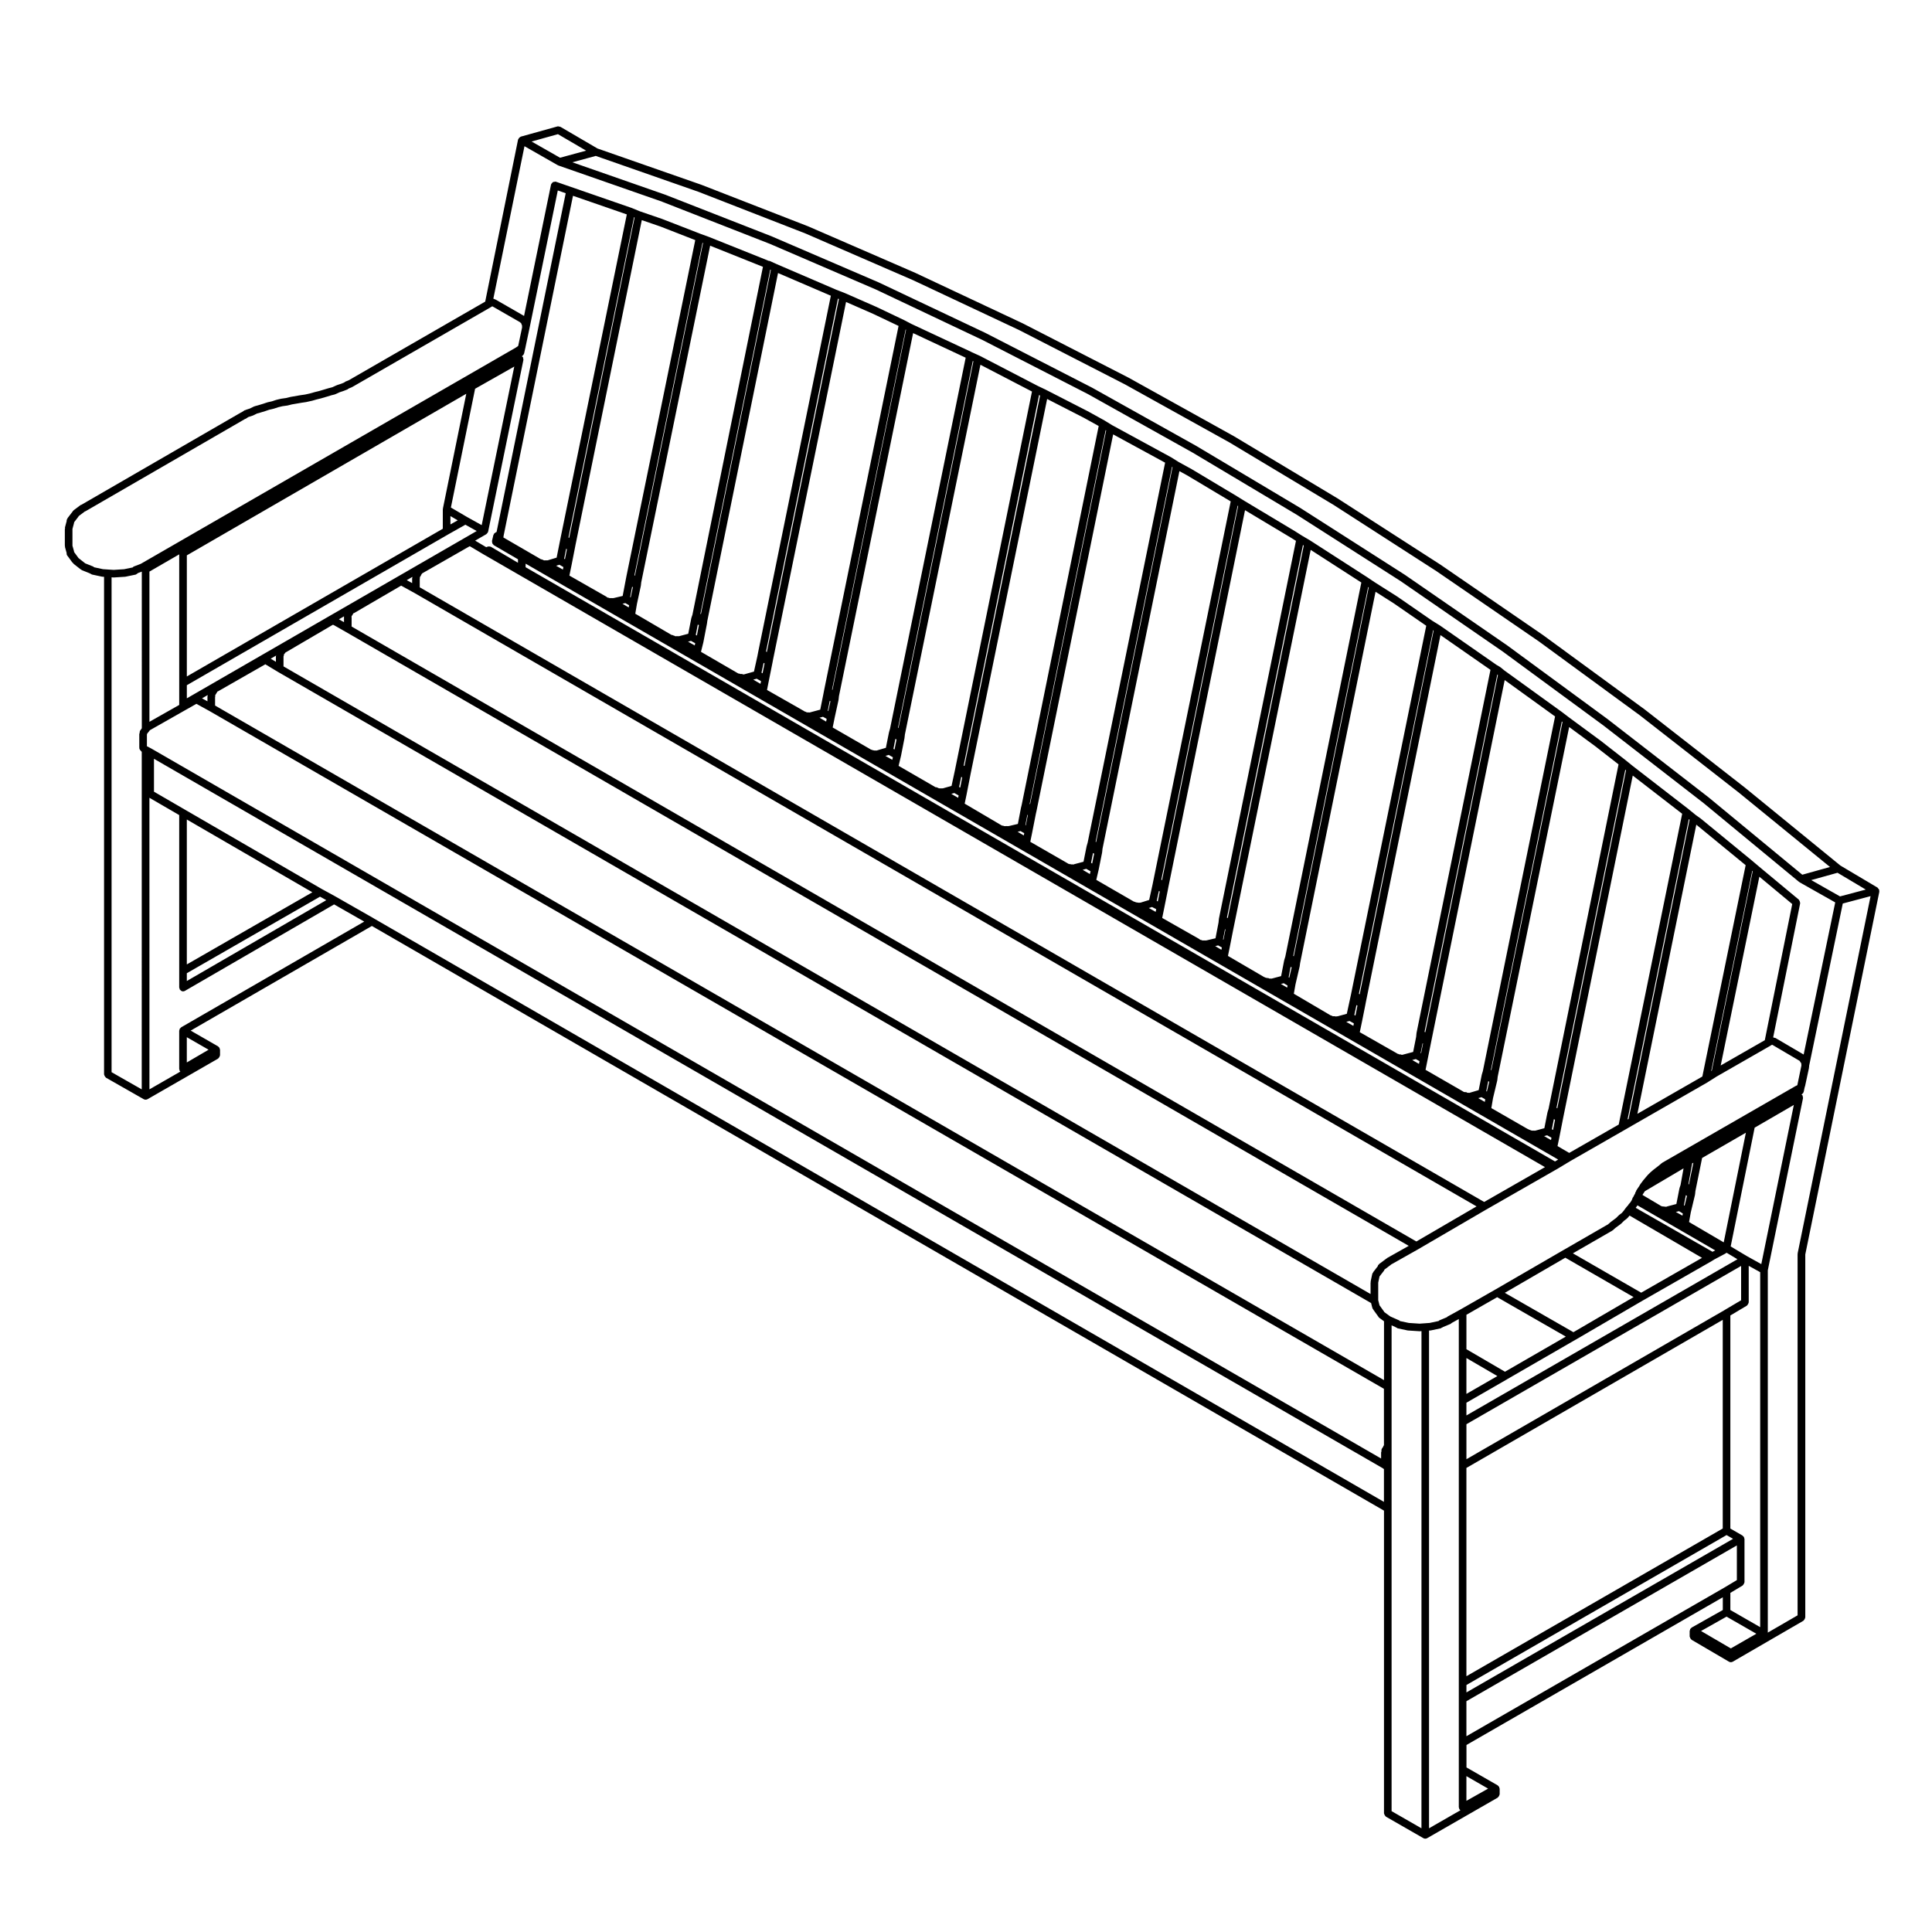 <?xml version="1.0" encoding="UTF-8"?>
<!-- Uploaded to: SVG Repo, www.svgrepo.com, Generator: SVG Repo Mixer Tools -->
<svg fill="#000000" width="800px" height="800px" version="1.1" viewBox="144 144 512 512" xmlns="http://www.w3.org/2000/svg">
 <path d="m161.24 288.85c0.012 0.051-0.031 0.09-0.016 0.137l0.43 1.547v0.156c0 0.289 0.121 0.527 0.312 0.719l1.195 1.641c0.031 0.039 0.098 0.031 0.125 0.059 0.031 0.051 0.02 0.102 0.055 0.137 0.016 0.02 0.039 0.012 0.055 0.031 0.016 0.012 0.012 0.039 0.023 0.059 0.02 0.02 0.051 0.012 0.07 0.031 0.02 0.02 0.02 0.051 0.039 0.07l1.785 1.406s0 0.012 0.004 0.012c0.055 0.059 0.133 0.039 0.195 0.082 0.055 0.039 0.074 0.117 0.141 0.145l2.141 0.855 0.051 0.051c0.074 0.07 0.18 0.059 0.273 0.105 0.086 0.051 0.133 0.137 0.23 0.156l2.613 0.559c0.051 0.012 0.09 0.012 0.133 0.02h0.012l0.066 0.012h0.004l0.398 0.02v131.87c0 0.051 0.051 0.082 0.055 0.125 0.016 0.125 0.074 0.227 0.141 0.344 0.07 0.105 0.121 0.207 0.23 0.297 0.035 0.031 0.039 0.082 0.086 0.105l10.004 5.699c0.156 0.09 0.324 0.125 0.5 0.125s0.344-0.039 0.504-0.125l18.707-10.758c0.047-0.031 0.047-0.082 0.086-0.117 0.105-0.082 0.16-0.176 0.227-0.289 0.07-0.117 0.125-0.215 0.141-0.344 0.012-0.051 0.055-0.082 0.055-0.125v-1.496c0-0.051-0.047-0.082-0.055-0.125-0.012-0.09-0.031-0.156-0.066-0.246-0.02-0.039 0.004-0.09-0.02-0.125-0.023-0.051-0.082-0.051-0.105-0.082-0.055-0.082-0.105-0.125-0.176-0.188-0.039-0.031-0.039-0.082-0.086-0.105l-7.273-4.18 48.02-27.73 268.22 154.94v80.227c0 0.051 0.047 0.082 0.055 0.125 0.016 0.125 0.074 0.227 0.141 0.344 0.066 0.105 0.117 0.207 0.227 0.289 0.035 0.039 0.039 0.09 0.086 0.117l9.926 5.699c0.156 0.09 0.328 0.137 0.504 0.137 0.176 0 0.344-0.051 0.504-0.137l18.703-10.746c0.047-0.031 0.051-0.082 0.086-0.117 0.105-0.082 0.16-0.176 0.227-0.289 0.07-0.117 0.125-0.215 0.141-0.344 0.012-0.051 0.055-0.082 0.055-0.125v-1.496c0-0.051-0.047-0.082-0.055-0.125-0.012-0.09-0.031-0.156-0.066-0.246-0.016-0.039 0.012-0.09-0.016-0.125-0.023-0.035-0.082-0.039-0.105-0.082-0.055-0.082-0.105-0.125-0.18-0.188-0.035-0.031-0.039-0.09-0.086-0.105l-8.289-4.762v-5.945l67.93-39.145v3.375l-8.273 4.664c-0.047 0.031-0.051 0.082-0.086 0.105-0.074 0.059-0.125 0.105-0.18 0.176-0.031 0.039-0.086 0.039-0.105 0.09-0.023 0.039 0 0.09-0.02 0.125-0.035 0.09-0.051 0.156-0.066 0.246-0.004 0.051-0.055 0.082-0.055 0.125v1.496c0 0.051 0.047 0.082 0.051 0.117 0.02 0.137 0.082 0.227 0.141 0.344 0.07 0.117 0.121 0.215 0.23 0.297 0.035 0.031 0.039 0.09 0.082 0.105l9.91 5.805c0.156 0.09 0.332 0.137 0.508 0.137 0.176 0 0.344-0.051 0.508-0.137l18.707-10.844c0.039-0.031 0.047-0.082 0.082-0.105 0.105-0.082 0.16-0.176 0.23-0.297 0.066-0.117 0.121-0.215 0.137-0.344 0.012-0.051 0.055-0.082 0.055-0.125v-96.207l19.625-96.137c0.016-0.09-0.039-0.145-0.047-0.227 0-0.082 0.051-0.156 0.031-0.227v-0.012c-0.016-0.059-0.082-0.082-0.105-0.125-0.051-0.125-0.121-0.207-0.215-0.297-0.059-0.059-0.07-0.137-0.137-0.188h-0.004c-0.004 0-0.004 0-0.012-0.012l-9.828-5.836-25.391-20.723h-0.012c-0.004 0-0.004-0.012-0.004-0.012l-26.492-20.66h-0.016c-0.004-0.012-0.004-0.012-0.012-0.02l-26.844-19.637h-0.016c-0.004-0.012-0.004-0.012-0.012-0.02l-27.109-18.613c-0.004-0.012-0.012 0-0.016-0.012-0.004 0-0.004 0-0.012-0.012l-27.305-17.582h-0.016c-0.012 0-0.012-0.012-0.016-0.02l-27.59-16.551h-0.02c-0.004 0-0.004-0.012-0.012-0.012l-27.781-15.438h-0.016c-0.004 0-0.004-0.012-0.012-0.012l-28.059-14.402h-0.023c-0.004 0-0.004-0.012-0.012-0.012l-28.242-13.273h-0.012c-0.012-0.012-0.012-0.012-0.016-0.02l-28.414-12.336c-0.012-0.012-0.016 0-0.023 0-0.004-0.012-0.012-0.012-0.016-0.02l-28.336-11.027c-0.004-0.012-0.012 0-0.02 0-0.004 0-0.004-0.012-0.012-0.012l-27.492-9.602-9.84-5.75h-0.012c-0.062-0.039-0.141-0.012-0.219-0.039-0.18-0.051-0.363-0.105-0.539-0.059h-0.004l-9.723 2.707c-0.051 0.012-0.066 0.059-0.105 0.082-0.141 0.07-0.242 0.145-0.336 0.266-0.082 0.09-0.137 0.168-0.176 0.277-0.02 0.059-0.082 0.09-0.098 0.145l-8.707 42.949-36.184 20.852-0.898 0.363c-0.07 0.031-0.09 0.105-0.141 0.145-0.066 0.039-0.137 0.02-0.191 0.082l-0.047 0.039-0.684 0.277-1.125 0.371c-0.02 0.012-0.023 0.031-0.047 0.039-0.016 0.012-0.035-0.012-0.051 0l-1.145 0.523-1.023 0.266c-0.012 0-0.012 0.012-0.02 0.012-0.012 0-0.02-0.012-0.031 0l-1.199 0.363-1.301 0.383-1.094 0.266c-0.004 0-0.012 0.012-0.016 0.012h-0.02l-1.293 0.363-1.199 0.266-1.211 0.176c-0.004 0-0.012 0-0.016 0.012-0.004 0-0.004-0.012-0.012-0.012l-2.715 0.473c-0.016 0-0.02 0.02-0.035 0.02-0.016 0.012-0.023-0.012-0.039 0l-1.082 0.266-1.234 0.176c-0.02 0-0.031 0.02-0.047 0.02-0.02 0.012-0.031-0.012-0.051 0l-1.223 0.289c-0.016 0.012-0.023 0.031-0.039 0.031-0.02 0.012-0.031-0.012-0.051 0l-1.031 0.344-1.211 0.277c-0.02 0-0.023 0.02-0.047 0.031-0.02 0.012-0.035-0.012-0.051 0l-1.082 0.363h-0.012l-1.211 0.371-1.008 0.277c-0.039 0.012-0.051 0.051-0.086 0.059-0.035 0.02-0.07 0-0.102 0.012l-1.055 0.523-1.062 0.352c-0.031 0.012-0.039 0.051-0.07 0.059-0.09 0.031-0.18 0-0.262 0.059l-0.781 0.516c-0.035 0.02-0.07 0-0.102 0.02l-42.367 24.5c-0.004 0-0.004 0.012-0.012 0.012-0.066 0.031-0.133 0.012-0.188 0.051l-1.875 1.406c-0.055 0.039-0.051 0.105-0.098 0.156-0.039 0.031-0.105 0.031-0.137 0.07-0.055 0.059-0.035 0.137-0.074 0.207-0.02 0.02-0.051 0.02-0.07 0.039l-1.219 1.594c-0.035 0.051-0.016 0.105-0.047 0.168-0.023 0.051-0.09 0.07-0.105 0.125l-0.098 0.277c-0.016 0.051 0.016 0.09 0.012 0.125 0.035 0.012 0.016 0.012 0.012 0.031l-0.469 1.762c-0.023 0.102 0.035 0.176 0.035 0.266-0.008 0.066-0.066 0.117-0.066 0.184v4.293c0 0.039 0.035 0.059 0.039 0.102-0.008 0.023-0.039 0.055-0.039 0.094 0 0.051 0.047 0.082 0.051 0.125zm20.336 48.172c-0.023 0.039-0.07 0.039-0.09 0.082l-0.09 0.188-0.02 0.039-0.066 0.059c-0.195 0.195-0.297 0.453-0.297 0.719v0.137c-0.004 0.02-0.02 0.031-0.023 0.059-0.004 0.039-0.047 0.07-0.047 0.105-0.004 0.02-0.031 0.039-0.031 0.07v3.559c0 0.02 0.02 0.031 0.02 0.051 0 0.02-0.02 0.031-0.02 0.051 0 0.297 0.125 0.539 0.324 0.73 0.059 0.082 0.102 0.145 0.172 0.207 0.039 0.07 0.105 0.105 0.156 0.168l-0.004 89.449-7.992-4.555v-131.14l0.523 0.031c0.02 0.012 0.039 0.012 0.059 0.012 0.02 0 0.047 0 0.066-0.012l2.836-0.176c0.012 0 0.02 0 0.023-0.012h0.039 0.004c0.047 0 0.098-0.012 0.137-0.012l2.727-0.562c0.105-0.02 0.156-0.117 0.246-0.168 0.109-0.07 0.215-0.105 0.301-0.207 0.016-0.02 0.039-0.02 0.055-0.039l0.992-0.371 0.004 41.543zm17.703 85.164-5.773 3.375v-6.691zm-7.281-5.93c-0.039 0.02-0.047 0.07-0.082 0.102-0.082 0.059-0.125 0.105-0.188 0.188-0.031 0.039-0.086 0.039-0.105 0.082-0.023 0.051 0 0.102-0.02 0.137-0.031 0.082-0.051 0.145-0.059 0.238-0.012 0.051-0.055 0.082-0.055 0.125v10.203c0 0.102 0.082 0.156 0.105 0.246 0.02 0.09-0.016 0.176 0.035 0.258 0.02 0.039 0.074 0.031 0.098 0.059 0.023 0.031 0.02 0.07 0.047 0.102l-8.172 4.695-0.004-77.27 7.894 4.586v45.715c0 0.102 0.082 0.156 0.105 0.246 0.02 0.09-0.016 0.176 0.035 0.258 0.02 0.039 0.074 0.031 0.098 0.059 0.188 0.258 0.441 0.441 0.777 0.441 0.172 0 0.344-0.039 0.508-0.137l39.527-22.91 7.981 4.555zm36.805-34.629 1.672 0.926-36.965 21.422v-2.066zm-35.293 17.957v-38.406l33.266 19.285zm317.25 142.43-267.72-154.64c-0.004 0-0.004-0.012-0.004-0.012l-10.004-5.707c-0.004 0-0.004-0.012-0.012-0.012l-3.738-2.047h-0.004l-36.266-21.027-8.207-4.762v-8.719l325.73 188.06c0.074 0.07 0.133 0.137 0.223 0.188zm0-14.996c-0.035 0.059-0.105 0.09-0.133 0.156l-0.07 0.215-0.031 0.059-0.098 0.137-0.016 0.012c-0.004 0 0 0.012-0.004 0.012-0.016 0.02-0.02 0.039-0.035 0.059l-0.004 0.012c-0.156 0.176-0.273 0.395-0.273 0.648v0.344c-0.02 0.082-0.09 0.125-0.09 0.215v1.633l-325.71-188.04c-0.004-0.012-0.012 0-0.016 0-0.004-0.012-0.004-0.012-0.012-0.02l-1.211-0.648c-0.031-0.02-0.059 0-0.09-0.012-0.016-0.012-0.02-0.031-0.035-0.031v-3.106l-0.004-0.012c0.023-0.09 0.09-0.145 0.098-0.238 0-0.02 0.012-0.02 0.012-0.031v-0.031c0.039-0.051 0.098-0.09 0.125-0.137 0.102-0.082 0.152-0.168 0.223-0.266 0.012-0.02 0.031-0.031 0.039-0.051 0.02-0.012 0.023-0.031 0.039-0.039 0.016-0.039 0.059-0.059 0.07-0.102 0.074-0.07 0.133-0.145 0.18-0.238l12.332-6.996 3.445 1.898h0.004l311.26 179.63 0.008 14.973zm-327.16-191.73v-39.812l7.894-4.566v39.902zm99.039-96.293c-0.02-0.117 0.02-0.227-0.039-0.332-0.004-0.012-0.02-0.012-0.031-0.02-0.066-0.105-0.18-0.145-0.281-0.227l0.121-0.07c0.02-0.012 0.02-0.039 0.039-0.051 0.09-0.059 0.137-0.137 0.203-0.227 0.031-0.031 0.086-0.02 0.105-0.059 0.031-0.051 0.004-0.102 0.023-0.145 0.004-0.012 0.016-0.02 0.016-0.031 0.02-0.039 0.066-0.07 0.074-0.117 0.004 0 0.016-0.012 0.016-0.02l0.367-1.621c0-0.031 0.035-0.059 0.035-0.09v-0.102l1.004-4.742c0-0.012 0.004-0.012 0.004-0.012l7.527-36.652 2.098 0.73-18.324 89.777-0.23 0.09c-0.031 0.012-0.039 0.051-0.066 0.07-0.102 0.039-0.156 0.105-0.23 0.188-0.051 0.051-0.121 0.051-0.16 0.102-0.023 0.031-0.004 0.082-0.023 0.105-0.035 0.059-0.059 0.105-0.082 0.168-0.012 0.039-0.047 0.051-0.055 0.082l-0.371 1.582c-0.02 0.09 0.039 0.156 0.039 0.238 0 0.137 0.004 0.258 0.059 0.383 0.055 0.117 0.125 0.195 0.223 0.289 0.059 0.059 0.074 0.156 0.152 0.195l6.418 3.738v0.926l-7.184-4.242c-0.059-0.039-0.121-0.012-0.188-0.031-0.121-0.039-0.227-0.059-0.352-0.051-0.137 0-0.246 0.02-0.367 0.082-0.066 0.031-0.133 0-0.188 0.039l-0.117 0.09-2.953-1.754 2.949-1.703c0.02-0.012 0.023-0.039 0.047-0.051 0.105-0.07 0.156-0.168 0.23-0.277 0.023-0.031 0.086-0.02 0.105-0.059s0-0.082 0.016-0.117c0.02-0.051 0.059-0.082 0.074-0.125 0.004-0.02 0.016-0.02 0.02-0.039l9.352-45.539c0.027-0.133-0.051-0.254-0.074-0.371zm187.51 37.883-20.52 100.59-0.188 0.938-0.902 4.09-2.273 0.711h-0.141c-0.035 0-0.055 0.039-0.09 0.039s-0.059-0.039-0.098-0.039c-0.035 0-0.055 0.039-0.09 0.039-0.039 0-0.066-0.039-0.102-0.039-0.02 0-0.031 0.02-0.051 0.02-0.02 0-0.031-0.02-0.051-0.02s-0.031 0.02-0.047 0.02c-0.02 0-0.031-0.02-0.051-0.02h-0.004l-0.133-0.039c-0.059-0.02-0.109 0.02-0.172 0.012-0.059-0.012-0.102-0.07-0.156-0.07h-0.082c-0.109-0.059-0.203-0.105-0.328-0.125-0.055 0-0.09-0.059-0.145-0.059h-0.105c-0.02-0.012-0.02-0.039-0.039-0.051l-9.855-5.699 0.594-2.551c0-0.012-0.004-0.012 0-0.012 0-0.012 0.012-0.012 0.012-0.02l0.941-4.684c0.004-0.02-0.012-0.031-0.012-0.051 0.004-0.02 0.023-0.031 0.023-0.051l0.09-0.867 20.383-100.08 2.324 1.27v0.012zm127.5 150.85-0.156 0.102 10.879-53.07 0.117 0.102zm12.598-51.391 8.711 7.246-7.269 36.082-11.688 6.699zm-15.109 52.953-17.215 9.879 15.613-76.613 0.051 0.031 13.027 10.695zm-19.543 11.223-0.281 0.168 16.242-79.605 0.191 0.156zm-2.617 1.504-13.125 7.516-3.094-1.809 0.523-2.519s-0.004 0 0-0.012l0.938-4.769 0.188-0.926 18.289-89.965 13.094 10.125zm-65.34 39.77c-0.004 0.012-0.02 0.02-0.023 0.031l-0.379 1.785c-0.016 0.059 0.035 0.105 0.031 0.168-0.004 0.051-0.055 0.082-0.055 0.137v3.023l-288.08-166.33v-2.602c0.004-0.031 0-0.051 0.004-0.07 0.02-0.082 0.09-0.137 0.09-0.215v-0.117l0.039-0.117c0.004-0.02-0.012-0.039-0.004-0.059 0.012-0.031 0.02-0.051 0.031-0.082 0.109-0.059 0.18-0.168 0.262-0.277 0.051-0.059 0.102-0.105 0.125-0.176 0.004-0.012 0.016-0.012 0.016-0.02 0.031-0.012 0.059-0.012 0.09-0.02 0.012-0.012 0.012-0.02 0.02-0.02 0.016-0.012 0.035-0.012 0.051-0.02l12.344-7.234c0.07 0.02 0.137 0.039 0.207 0.051l3.269 1.859h0.004l281.65 162.68-5.773 3.25c-0.055 0.031-0.066 0.102-0.105 0.137-0.031 0.02-0.066 0.012-0.098 0.031l-1.867 1.395c-0.055 0.039-0.055 0.117-0.102 0.168-0.039 0.031-0.102 0.031-0.133 0.07-0.09 0.09-0.082 0.215-0.117 0.332l-1.148 1.484c-0.004 0-0.016 0-0.02 0.012-0.066 0.059-0.055 0.156-0.098 0.227-0.047 0.082-0.133 0.105-0.156 0.195l-0.086 0.277c0.004 0.027 0.02 0.031 0.012 0.051zm-273.82-173.67 1.344-0.777v1.543zm3.363 1.922v-2.414c0-0.031-0.023-0.051-0.031-0.07 0.012-0.031 0-0.051 0.012-0.07 0-0.02 0.02-0.039 0.02-0.059 0-0.012-0.012-0.02-0.012-0.031 0.012-0.031 0-0.059 0.012-0.09 0.012-0.039 0.031-0.059 0.035-0.102 0.02-0.012 0.051-0.012 0.066-0.02 0.039-0.039 0.023-0.102 0.055-0.145 0.059-0.082 0.141-0.137 0.176-0.238l0.051-0.145 0.012-0.02c0.059-0.031 0.07-0.102 0.121-0.137 0.055-0.02 0.109-0.02 0.16-0.039 0.004-0.012 0.004-0.012 0.016-0.02 0.012 0 0.023 0 0.035-0.012l12.395-7.227 3.445 1.898h0.004l281.55 162.61-15.957 9.297zm16.102-12.953c-0.012 0.059-0.066 0.102-0.066 0.156v1.281l-1.422-0.777 1.484-0.867-0.016 0.059c-0.012 0.051 0.023 0.098 0.02 0.148zm1.953 2.559v-2.254l0.039-0.125c0.031-0.102-0.023-0.188-0.023-0.289l0.055-0.051c0.039-0.039 0.031-0.105 0.059-0.145 0.059-0.082 0.141-0.137 0.176-0.238l0.082-0.227c0.039-0.059 0.102-0.102 0.121-0.168l0.016-0.051 0.105-0.102c0.012-0.012 0.004-0.02 0.016-0.031 0.004-0.012 0.016-0.012 0.02-0.012l0.047-0.051h0.012c0.012-0.012 0.012-0.02 0.023-0.031 0.016-0.012 0.035 0 0.055-0.012l12.391-7.082c0.004 0 0.012 0.012 0.016 0.012 0.023 0 0.039-0.031 0.059-0.031l3.918 2.324h0.012l281 162.22-16.117 9.23zm28.055-5.328v-0.945l273.64 157.92-0.836 0.504zm8.074-0.391 0.887-0.266 1.055 0.621-0.137 0.66zm2.141-1.859 0.523-2.637 0.207 0.105-0.52 2.656zm15.453 11.934 0.75-0.176 1.008 0.578-0.105 0.578zm2.035-1.758 0.523-2.746 0.203 0.117-0.586 2.707zm15.34 11.805 0.785-0.207 1.125 0.629-0.141 0.578zm2.051-1.797 0.535-2.734 0.293 0.145-0.523 2.754zm15.234 11.859 0.91-0.246 1.148 0.641-0.141 0.719zm2.184-1.844 0.57-2.602 0.242 0.145-0.523 2.621zm15.371 11.934 0.926-0.246 0.973 0.555-0.141 0.719zm2.191-1.84 0.523-2.625 0.188 0.105-0.57 2.602zm15.273 11.957 0.875-0.258 1.113 0.621-0.168 0.68zm2.129-1.859 0.523-2.644 0.297 0.145-0.523 2.664zm15.336 11.926 0.797-0.227 1.148 0.648-0.133 0.621zm2.062-1.82 0.574-2.684 0.25 0.145-0.523 2.695zm15.508 11.867 0.777-0.188 0.984 0.559-0.121 0.598zm2.062-1.77 0.523-2.727 0.125 0.082-0.535 2.703zm15.18 11.844 0.953-0.258 1.133 0.648-0.172 0.734zm2.223-1.848 0.523-2.602 0.301 0.176-0.523 2.602zm15.312 11.977 0.84-0.266 1.117 0.57-0.141 0.711zm2.094-1.891 0.574-2.621 0.23 0.125-0.523 2.637zm15.496 11.984 0.777-0.188 0.984 0.559-0.121 0.609zm2.07-1.766 0.523-2.715 0.121 0.082-0.527 2.695zm15.332 11.801 0.77-0.195 1.004 0.621-0.102 0.539zm2.055-1.777 0.535-2.754 0.266 0.137-0.629 2.727zm15.266 11.82 0.871-0.238 1.152 0.648-0.133 0.648zm2.144-1.836 0.57-2.625 0.258 0.156-0.527 2.637zm15.344 11.945 0.957-0.246 0.973 0.551-0.141 0.719zm2.234-1.848 0.52-2.59 0.109 0.07-0.52 2.59zm15.258 11.957 0.867-0.258 0.984 0.57-0.109 0.68zm2.129-1.859 0.523-2.637 0.266 0.137-0.621 2.602zm15.332 11.914 0.797-0.215 1.152 0.648-0.125 0.621zm2.059-1.809 0.523-2.684 0.309 0.168-0.523 2.684zm1.438-5.562-0.211-0.125 18.227-89.594 0.191 0.156zm-2.316 0.133-0.273 0.887c-0.004 0.02 0.012 0.031 0.004 0.051-0.004 0.02-0.023 0.031-0.031 0.051l-0.816 4.152-2.387 0.648c-0.004 0-0.016-0.012-0.02-0.012-0.035 0-0.055 0.039-0.09 0.039-0.035 0-0.059-0.039-0.098-0.039-0.035 0-0.055 0.039-0.09 0.039-0.035 0-0.066-0.039-0.102-0.039-0.02 0-0.031 0.02-0.051 0.02-0.02 0-0.031-0.02-0.051-0.02-0.02 0-0.031 0.02-0.047 0.02-0.02 0-0.031-0.02-0.051-0.02-0.035 0-0.055 0.039-0.09 0.039-0.039 0-0.066-0.039-0.102-0.039h-0.125l-0.121-0.039c-0.035-0.012-0.066 0.02-0.102 0.012-0.137-0.105-0.293-0.168-0.453-0.188-0.012-0.012-0.016-0.031-0.023-0.031-0.02-0.012-0.047 0-0.066-0.012-0.02 0-0.031-0.02-0.051-0.02-0.023-0.012-0.035-0.039-0.066-0.051l-0.203-0.07-9.664-5.562 0.449-2.656 1.113-4.637c0.004-0.02-0.016-0.039-0.012-0.059 0.004-0.031 0.031-0.039 0.035-0.07l0.098-0.887 18.941-92.68 7.211 5.316c0.004 0 0.004 0.012 0.004 0.012l5.871 4.574zm-15.164-10.219-0.121-0.07 18.797-92.348 0.18 0.137zm-2.25 0.227-0.262 0.867c-0.004 0.02 0.012 0.031 0.004 0.051-0.004 0.02-0.023 0.031-0.031 0.051l-0.816 4.074-2.527 0.746c-0.02-0.012-0.035-0.031-0.059-0.031h-0.383c-0.145-0.082-0.293-0.188-0.453-0.188h-0.293l-0.141-0.039c-0.031-0.012-0.055 0.012-0.086 0l-0.215-0.145c-0.016-0.012-0.035 0-0.051-0.012-0.012-0.012-0.012-0.02-0.023-0.031l-9.812-5.656h-0.004c-0.004-0.012-0.02-0.012-0.023-0.012l-0.012-0.012 0.523-2.609 0.938-4.676 0.188-0.93 19.324-95.074 13.352 9.645zm-15.25-10.293-0.211-0.105 19.289-94.699 0.16 0.137zm-2.336 0.219c-0.004 0.02 0.016 0.039 0.012 0.059 0 0.02-0.023 0.031-0.023 0.051l-0.082 0.875-0.797 4.016-2.574 0.68c-0.016 0.012-0.016 0.02-0.031 0.02-0.012 0.012-0.02 0-0.035 0l-0.188 0.059c-0.02 0-0.035-0.02-0.055-0.02-0.016 0-0.023 0.02-0.039 0.02h-0.016c-0.016 0-0.023-0.02-0.039-0.02-0.012 0-0.016 0.012-0.023 0.012-0.039-0.012-0.086 0-0.125-0.012-0.082-0.02-0.133-0.09-0.223-0.09h-0.277c-0.02-0.012-0.047 0-0.07-0.012-0.059-0.012-0.102-0.059-0.156-0.07l-0.055-0.031c-0.09-0.07-0.195-0.039-0.297-0.07-0.023-0.012-0.023-0.051-0.055-0.07l-9.879-5.629h-0.004l0.551-2.637c0-0.012 0.004-0.012 0.004-0.012l0.938-4.676v-0.012l0.176-0.918 0.004-0.012 19.711-96.973 13.25 9.219zm-15.055-10.273-0.211-0.125 19.672-96.355 0.133 0.082zm-2.332 0.164v0.012l-0.18 0.816v0.012l-0.902 4.16-2.41 0.66c-0.004 0-0.012-0.012-0.02-0.012-0.035 0-0.055 0.031-0.086 0.031-0.035 0-0.059-0.031-0.098-0.031-0.07 0-0.109 0.059-0.176 0.07-0.102-0.02-0.176-0.031-0.277-0.031-0.047 0-0.074-0.039-0.117-0.039h-0.449c-0.051-0.02-0.105 0-0.156-0.012-0.023-0.02-0.031-0.051-0.059-0.07-0.035-0.012-0.07 0.012-0.102-0.012-0.035-0.02-0.039-0.059-0.074-0.082-0.07-0.031-0.141 0-0.211-0.02l-9.805-5.769 0.434-2.469 1.125-4.832c0.004-0.02-0.012-0.039-0.012-0.051 0.004-0.02 0.023-0.031 0.023-0.051l0.09-0.691 19.996-98.43 4.938 3.141c0.004 0 0.004 0 0.012 0.012l8.484 5.856zm-15.129-10.25-0.152-0.102 19.855-97.75 0.145 0.102zm-2.258 0.121-0.273 0.887c-0.004 0.02 0.012 0.031 0.004 0.051-0.004 0.02-0.023 0.031-0.031 0.051l-0.805 4.152-2.539 0.672c-0.02 0-0.039-0.02-0.059-0.02h-0.531l-0.039-0.031c-0.188-0.117-0.402-0.125-0.609-0.117-0.047 0-0.082-0.051-0.121-0.051h-0.105c-0.039-0.02-0.082-0.031-0.117-0.039-0.117-0.051-0.211-0.145-0.344-0.145h-0.004l-9.566-5.586c-0.016-0.02-0.035-0.031-0.051-0.051l0.516-2.5v-0.012l0.934-4.75h0.004l0.191-0.938 20.277-99.387 13.422 8.652zm-15.246-10.234-0.223-0.125 20.148-98.727 0.223 0.125zm-2.344 0.168c-0.004 0.02 0.016 0.039 0.012 0.059 0 0.02-0.023 0.031-0.023 0.051l-0.09 0.898-0.801 4.172-2.418 0.57h-0.176c-0.02 0-0.031 0.02-0.051 0.02-0.02 0-0.031-0.02-0.051-0.02-0.035 0-0.055 0.031-0.086 0.031-0.035 0-0.059-0.031-0.098-0.031h-0.016-0.012-0.266c-0.035 0-0.055 0.031-0.09 0.031s-0.059-0.031-0.098-0.031h-0.145c-0.039-0.012-0.07-0.039-0.105-0.051h-0.004l-0.023-0.012c-0.035 0-0.066-0.031-0.105-0.031l-0.156-0.051c-0.039-0.012-0.074 0.02-0.117 0.012-0.004-0.012 0-0.02-0.012-0.031-0.039-0.039-0.098-0.031-0.137-0.059-0.039-0.039-0.047-0.102-0.098-0.125l-9.863-5.606 0.539-2.664 0.938-4.676v-0.012l0.172-0.918h0.004l20.293-99.789 12.332 7.391h0.004l1.164 0.734zm-15.07-10.219-0.195-0.105 20.227-99.141 0.141 0.09zm-17.465-10.086-0.141-0.09 20.25-99.355 0.133 0.082zm-2.25 0.141-0.266 0.918c-0.004 0.02 0.012 0.031 0.004 0.051-0.004 0.012-0.02 0.02-0.023 0.039l-0.812 4.055-2.574 0.68c-0.031 0.012-0.039 0.039-0.07 0.051h-0.168l-0.145-0.039c-0.102-0.031-0.191 0.031-0.293 0.031-0.07-0.02-0.117-0.082-0.188-0.082h-0.211-0.039c-0.082-0.02-0.133-0.09-0.215-0.09h-0.105l-0.172-0.117h-0.035c-0.012-0.012-0.012-0.031-0.023-0.039l-9.812-5.648-0.051-0.051 0.527-2.578v-0.012l0.934-4.742 0.188-0.848c0-0.012 0.004-0.012 0.004-0.012l20.305-99.758 13.766 7.496zm-15.258-10.188-0.109-0.07 20.137-99.059 0.137 0.082zm-2.231 0.219-0.18 0.73c-0.004 0.012 0.004 0.02 0.004 0.031s-0.016 0.012-0.016 0.02l-0.812 4.231-2.418 0.57h-0.172c-0.02 0-0.031 0.02-0.051 0.02s-0.031-0.02-0.051-0.02c-0.023 0-0.047 0.02-0.07 0.031-0.035-0.012-0.066-0.031-0.102-0.031h-0.016-0.289c-0.035 0-0.055 0.031-0.09 0.031-0.035 0-0.059-0.031-0.098-0.031-0.035 0-0.055 0.031-0.086 0.031-0.012 0-0.012-0.012-0.016-0.012-0.016-0.012-0.035 0-0.051-0.012-0.016 0-0.023-0.012-0.039-0.012-0.012 0-0.016 0.012-0.023 0.012-0.039-0.02-0.082-0.012-0.121-0.02-0.086-0.02-0.141-0.09-0.23-0.09h-0.125l-0.121-0.039c-0.02-0.012-0.035 0.012-0.055 0-0.02-0.012-0.035-0.012-0.051-0.02l-9.824-5.785 0.516-2.481v-0.012l0.938-4.769 0.176-0.926h0.004l20.219-99.051 9.734 4.988 3.93 2.176zm-15.156-10.34-0.215-0.125 19.984-98.184 0.273 0.125zm-2.336 0.168-0.191 0.945-0.898 4.16-2.266 0.641h-0.145c-0.035 0-0.055 0.031-0.09 0.039-0.035-0.012-0.066-0.039-0.102-0.039s-0.055 0.031-0.09 0.039c-0.035-0.012-0.066-0.039-0.102-0.039-0.02 0-0.031 0.02-0.051 0.02s-0.031-0.02-0.051-0.02c-0.016 0-0.023 0.012-0.047 0.02-0.016-0.012-0.031-0.02-0.047-0.02-0.035 0-0.055 0.031-0.09 0.039-0.035-0.012-0.066-0.039-0.102-0.039h-0.121l-0.121-0.039h-0.016c-0.02-0.02-0.055-0.02-0.082-0.039-0.109-0.07-0.207-0.117-0.336-0.137-0.059-0.012-0.102-0.07-0.16-0.07h-0.215l-9.801-5.668 0.613-2.539c0-0.012-0.004-0.012-0.004-0.02 0.004-0.012 0.016-0.012 0.016-0.02l0.938-4.769c0.004-0.012-0.012-0.031-0.012-0.039 0.004-0.02 0.023-0.031 0.023-0.051l0.098-0.875 20.016-97.977 13.66 7.094zm-15.148-10.242-0.125-0.07 19.816-97.18 0.16 0.082zm-2.242 0.184-0.266 0.906c-0.004 0.02 0.012 0.039 0.004 0.051-0.004 0.02-0.02 0.031-0.023 0.039l-0.816 4.074-2.535 0.746c-0.023-0.012-0.039-0.031-0.059-0.031h-0.207c-0.051 0-0.102 0-0.145 0.012-0.004 0-0.012-0.012-0.016-0.012h-0.172l-0.039-0.02c-0.105-0.07-0.238-0.039-0.359-0.07-0.023-0.012-0.031-0.031-0.055-0.039l-0.293-0.102c-0.02-0.012-0.039 0.012-0.066 0.012l-0.242-0.168c-0.012-0.012-0.023 0-0.039-0.012-0.012 0-0.012-0.02-0.02-0.02l-9.844-5.68-0.004-0.012 0.523-2.602 1.02-4.656c0.004-0.02-0.016-0.039-0.012-0.059 0.004-0.031 0.023-0.039 0.031-0.059l0.09-0.887 19.66-96.238 13.93 6.516zm-15.25-10.293-0.117-0.059 19.504-95.426 0.105 0.059zm-2.25 0.242v0.012l-0.18 0.938-0.816 4.055-2.574 0.691c-0.012 0-0.012 0.012-0.02 0.012-0.012 0.012-0.02 0-0.031 0l-0.191 0.07c-0.023-0.012-0.039-0.031-0.059-0.031h-0.293c-0.117-0.039-0.238-0.012-0.352-0.012-0.074-0.012-0.125-0.082-0.195-0.082-0.004 0-0.004 0.012-0.012 0.012l-0.004-0.012-0.172-0.105c-0.086-0.059-0.188-0.031-0.281-0.059-0.031-0.02-0.031-0.059-0.059-0.082l-0.023-0.012-9.84-5.606 0.527-2.656 0.941-4.676v-0.012l0.176-0.918c0.004 0 0.004-0.012 0.004-0.012l19.297-94.543 7.184 3.148h0.004l6.731 3.199zm-15.148-10.262-0.215-0.137 19.062-93.512 0.246 0.09zm-2.332 0.172v0.012l-0.176 0.918-0.906 4.086-2.41 0.672c-0.012 0-0.016 0.012-0.023 0.012-0.012 0.012-0.02 0-0.035 0l-0.125 0.051h-0.195-0.016c-0.047-0.02-0.098 0-0.141-0.012-0.082-0.02-0.133-0.09-0.223-0.09h-0.348c-0.051-0.02-0.098 0.012-0.141 0-0.016-0.012-0.02-0.031-0.039-0.039l-0.293-0.09c-0.055-0.02-0.102 0.02-0.152 0.012-0.004-0.012-0.004-0.02-0.016-0.02l-9.883-5.738 0.625-2.5c0.004-0.012-0.004-0.02-0.004-0.031 0.004-0.012 0.016-0.02 0.016-0.031l0.938-4.863c0-0.012-0.012-0.02-0.004-0.031 0-0.012 0.016-0.02 0.016-0.031l0.09-0.691 18.742-92.203 13.996 6.012zm-15.141-10.219-0.137-0.082 18.516-91.211 0.156 0.07zm-2.246 0.168-0.262 0.766c-0.012 0.02 0.012 0.039 0.004 0.07-0.004 0.02-0.035 0.031-0.039 0.059l-0.812 4.141-2.535 0.672c-0.02-0.012-0.035-0.031-0.059-0.031h-0.277c-0.02 0-0.031 0.02-0.047 0.02-0.02 0-0.031-0.02-0.051-0.02h-0.289c-0.035 0-0.055 0.039-0.086 0.039-0.035 0-0.059-0.039-0.098-0.039h-0.035c-0.141-0.07-0.281-0.176-0.438-0.176h-0.047c-0.035-0.031-0.047-0.07-0.086-0.09-0.074-0.039-0.145 0-0.227-0.02-0.074-0.012-0.125-0.082-0.207-0.082h-0.012l-9.543-5.586 0.441-2.59 1.02-4.727c0.004-0.02-0.016-0.039-0.012-0.051 0.004-0.031 0.023-0.039 0.031-0.059l0.098-0.887 18.262-89.211 13.992 5.598zm-15.238-10.348-0.141-0.09 18.047-88.137 0.141 0.059zm-2.266 0.195v0.012l-0.18 0.922v0.012l-0.805 4.223-2.418 0.57h-0.277c-0.035 0-0.055 0.031-0.09 0.031-0.039 0-0.066-0.031-0.102-0.031h-0.281c-0.016 0-0.023 0.012-0.047 0.02-0.016-0.012-0.031-0.02-0.047-0.02h-0.195c-0.035-0.012-0.07 0-0.105-0.012-0.02-0.012-0.023-0.039-0.051-0.039l-0.289-0.09c-0.055-0.02-0.098 0.02-0.141 0.012-0.055-0.039-0.09-0.102-0.145-0.117-0.035-0.031-0.035-0.07-0.07-0.09l-9.863-5.629 0.527-2.551c0-0.012 0.004-0.012 0.004-0.012l0.938-4.769 0.176-0.926h0.004l17.539-85.945 4.898 1.684h0.004l9.266 3.613zm-15.156-10.223-0.195-0.105 17.375-84.871 0.152 0.059zm-2.324 0.211v0.012l-0.188 0.926-0.816 4.09-2.359 0.711h-0.145c-0.016 0-0.023 0.02-0.047 0.02-0.016 0-0.031-0.02-0.047-0.02h-0.277c-0.02 0-0.031 0.02-0.051 0.02-0.02 0-0.031-0.02-0.051-0.02-0.02 0-0.031 0.02-0.047 0.02-0.02 0-0.031-0.02-0.051-0.02-0.035 0-0.055 0.039-0.09 0.039-0.039 0-0.066-0.039-0.102-0.039h-0.094l-0.109-0.039c-0.004 0-0.016 0.012-0.02 0-0.137-0.102-0.297-0.168-0.48-0.195-0.035 0-0.066-0.039-0.105-0.039-0.004 0-0.012-0.012-0.016-0.012h-0.109c-0.02-0.012-0.016-0.031-0.035-0.039l-9.871-5.727 0.066-0.516 18.375-90.035 14.262 4.938zm-20.863-3.586-3.828-2.125-4.336-2.539 6.414-31.477 10.383-5.883zm-6.352-1.27-1.934 1.082v-2.211zm-3.934-3.094c-0.004 0.039 0.023 0.07 0.02 0.105-0.004 0.035-0.039 0.059-0.039 0.102l-0.004 5.117-67.832 39.148v-32.094l74.055-42.824zm1.48 6.781 4.481-2.527 3.004 1.672-76.82 44.34v-3.477zm-45.645 32.129c-0.02 0.082-0.086 0.117-0.086 0.195v1.488l-1.379-0.836zm-18.168 10.715c-0.012 0.059-0.059 0.09-0.059 0.145v1.281l-1.438-0.785 1.508-0.875-0.023 0.082c-0.02 0.051 0.02 0.102 0.012 0.152zm311.73 181.32-309.77-178.77v-2.242l0.047-0.145c0.031-0.102-0.023-0.195-0.031-0.297 0.004-0.012 0.016-0.02 0.016-0.039l0.16-0.238c0.023-0.031 0.004-0.082 0.023-0.105 0.016-0.012 0.035-0.012 0.051-0.02 0.031-0.031 0.02-0.082 0.051-0.117 0.004-0.012 0.023-0.02 0.035-0.039 0.004-0.012 0-0.02 0.004-0.031 0.051-0.082 0.133-0.137 0.16-0.227l0.031-0.105c0.004 0 0.02 0 0.023-0.012l0.07-0.102c0.035-0.02 0.074-0.012 0.105-0.031 0.012 0 0.012-0.012 0.016-0.02 0.016 0 0.031 0 0.047-0.012l12.434-7.106c0.023-0.012 0.023-0.051 0.051-0.059l3.324 2.004c0.004 0.012 0.012 0 0.016 0.012h0.004l289.72 167.28 0.277 1.094c0.004 0.012 0.016 0.012 0.016 0.02 0.004 0.012 0 0.02 0 0.02l0.086 0.277c0.039 0.137 0.141 0.215 0.223 0.312 0.016 0.031 0 0.059 0.02 0.082l1.223 1.691c0.004 0 0.016 0 0.02 0.012 0.051 0.082 0.074 0.168 0.141 0.227 0.02 0.02 0.012 0.051 0.031 0.07 0.02 0.02 0.055 0.012 0.082 0.031 0.023 0.02 0.02 0.051 0.047 0.07l1.258 0.918-0.004 15.594zm9.926 118.77-7.906-4.543v-128.74l1.023 0.453 0.055 0.059c0.074 0.07 0.18 0.059 0.273 0.105 0.086 0.051 0.137 0.145 0.242 0.168l2.621 0.559c0.051 0.012 0.098 0.012 0.141 0.012 0 0 0 0.012 0.004 0.012h0.051 0.016l2.934 0.188c0.02 0.012 0.047 0.012 0.066 0.012s0.047 0 0.066-0.012l0.43-0.031-0.008 131.76zm2.016 0v-131.9l0.367-0.02c0.004 0 0.004-0.012 0.012-0.012 0.047 0 0.086 0 0.125-0.012l2.621-0.559c0.105-0.02 0.156-0.117 0.242-0.168 0.09-0.051 0.195-0.039 0.273-0.105l0.047-0.051 2.055-0.855c0.066-0.031 0.086-0.102 0.141-0.137 0.074-0.051 0.152-0.082 0.211-0.145l1.797-0.992v129.41c0 0.102 0.082 0.156 0.105 0.246 0.02 0.09-0.016 0.176 0.031 0.258 0.02 0.031 0.074 0.02 0.102 0.051 0.059 0.09 0.105 0.156 0.191 0.215zm15.656-10.512-5.75 3.238v-6.543zm-7.258-127.02-3.535 1.949c-0.055 0.031-0.059 0.102-0.105 0.137l-2.039 0.848c-0.07 0.031-0.086 0.105-0.141 0.145-0.035 0.02-0.074 0.02-0.105 0.039l-2.312 0.492-1.234 0.09-1.426 0.102-2.852-0.188-2.316-0.492c-0.023-0.02-0.059-0.02-0.09-0.039-0.055-0.039-0.07-0.105-0.133-0.137l-2.289-1.012c-0.059-0.059-0.125-0.09-0.203-0.125l-1.484-1.082c-0.012-0.031 0-0.051-0.016-0.07l-1.223-1.691h-0.012l-0.004-0.02-0.359-1.414c0-0.012 0.012-0.012 0.012-0.02v-4.59l0.344-1.613 0.012-0.031 1.215-1.57c0.051-0.07 0.023-0.145 0.059-0.215l1.707-1.281c0.016-0.02 0.016-0.039 0.031-0.051l0.074-0.051h0.004l7.18-4.047v-0.012h0.012l17.941-10.461h0.004l18.141-10.383s0-0.012 0.004-0.012l0.645-0.352c0.004-0.012 0.004-0.012 0.012-0.02h0.023l2.793-1.684h0.004l0.922-0.551h0.004l14.027-8.039 2.613-1.508 19.547-11.219c0.004-0.012 0.004-0.02 0.016-0.02 0.004-0.012 0.016 0 0.02-0.012l2.481-1.566h0.012l14.027-8.039c0.004 0 0.004-0.012 0.004-0.012h0.004l0.406-0.246c0.004 0 0.012 0.012 0.02 0.012 0.035 0 0.055-0.031 0.09-0.039 0.035 0.012 0.059 0.039 0.098 0.039l7.148 4.203 0.105 0.105 0.02 0.059c0.066 0.176 0.188 0.312 0.324 0.434v0.09c0 0.031 0.035 0.051 0.035 0.09 0 0.031-0.035 0.059-0.035 0.09 0 0.059 0.051 0.09 0.059 0.145 0.004 0.051-0.031 0.102-0.016 0.145l0.02 0.07-1.082 5.223c-0.012 0.012-0.016 0.012-0.02 0.02l-0.457 0.227c-0.012 0-0.012 0.02-0.02 0.02-0.016 0.012-0.031 0-0.039 0.012l-35.262 20.289c-0.035 0.02-0.035 0.059-0.066 0.082-0.031 0.031-0.07 0.012-0.098 0.039l-0.609 0.523-0.84 0.66h-0.004l-0.836 0.648c-0.012 0.012-0.004 0.02-0.016 0.031-0.012 0-0.02 0-0.031 0.012l-0.648 0.559c-0.012 0.012-0.004 0.02-0.016 0.031-0.016 0.012-0.031 0.012-0.039 0.02l-0.625 0.621c-0.004 0.012-0.012 0.012-0.012 0.012l-0.004 0.012-0.016 0.012c-0.012 0.012-0.004 0.031-0.016 0.039-0.016 0.012-0.031 0.012-0.039 0.02l-0.559 0.66s0 0.012-0.004 0.012l-0.555 0.648c-0.012 0.012-0.004 0.031-0.016 0.039-0.012 0.02-0.031 0.012-0.039 0.031l-0.344 0.484c-0.098 0.07-0.137 0.168-0.203 0.266-0.004 0.012-0.023 0.012-0.031 0.02l-0.371 0.559c-0.031 0.039-0.004 0.102-0.031 0.137-0.016 0.031-0.051 0.02-0.066 0.051l-0.379 0.559v0.012h-0.004l-0.367 0.551c-0.047 0.07-0.016 0.137-0.039 0.207-0.012 0.02-0.012 0.039-0.02 0.051-0.051 0.082-0.133 0.117-0.16 0.207l-0.121 0.422c-0.031 0.031-0.02 0.082-0.047 0.105-0.031 0.031-0.086 0.039-0.105 0.082-0.016 0.031 0 0.059-0.016 0.09-0.016 0.031-0.051 0.031-0.066 0.07l-0.105 0.266-0.035 0.039c-0.055 0.051-0.047 0.137-0.086 0.195-0.047 0.07-0.121 0.102-0.152 0.176l-0.086 0.246h-0.004l-0.152 0.395-0.367 0.59-0.516 0.59c-0.035 0.039-0.02 0.102-0.047 0.137l-0.281 0.289c-0.02 0.02-0.012 0.051-0.031 0.07-0.016 0.02-0.047 0.012-0.059 0.031l-0.289 0.371c-0.004 0.012-0.016 0.012-0.02 0.012-0.02 0.02-0.012 0.051-0.023 0.07-0.016 0.02-0.047 0.02-0.059 0.039l-0.438 0.609-0.5 0.59-0.734 0.551c-0.02 0.02-0.02 0.051-0.039 0.07-0.02 0.02-0.047 0.012-0.066 0.031l-0.691 0.691-0.691 0.516-0.75 0.559c-0.016 0.012-0.012 0.031-0.023 0.039-0.012 0.012-0.031 0.012-0.047 0.02l-0.656 0.578c-0.004 0-0.016-0.012-0.023 0-0.02 0.012-0.02 0.031-0.039 0.039-0.016 0.012-0.035 0-0.051 0.012l-11.688 6.742h-0.004l-18.043 10.461h-0.004zm70.449 59.828 1.727 0.992-70.664 40.707 0.004-1.969zm-68.941 37.406v-55.199l67.93-39.242v55.293zm68.426-97.047c-0.004 0 0 0.012-0.004 0.012l-68.418 39.527v-9.281l72.797-41.945v9.094zm-68.426 27.938v-3.375l10.715-6.172c0.004 0 0.004 0 0.004-0.012l18.133-10.469h0.012l17.945-10.469h0.004l18.148-10.383c0.004 0 0.004-0.012 0.012-0.012 0.004-0.012 0.016 0 0.02-0.012l0.715-0.441 2.781-1.477c0.012-0.012 0.012-0.02 0.016-0.02 0.016-0.012 0.023-0.012 0.039-0.012l0.414-0.258 2.871 1.715zm56.75-61.078-0.262 0.777c-0.012 0.02 0.012 0.039 0.004 0.07-0.004 0.02-0.035 0.031-0.039 0.059l-0.812 4.141-2.578 0.68c-0.035 0.012-0.047 0.051-0.082 0.059h-0.066l-0.117-0.039c-0.086-0.02-0.156 0.031-0.242 0.02-0.066-0.012-0.105-0.07-0.176-0.07-0.035 0-0.055 0.031-0.086 0.031-0.035 0-0.059-0.031-0.098-0.031h-0.207c-0.02-0.012-0.039 0-0.059-0.012-0.074-0.012-0.125-0.082-0.207-0.082h-0.109l-0.168-0.117h-0.023c-0.012-0.012-0.012-0.02-0.02-0.031l-4.731-2.805 0.031-0.105 0.336-0.516h0.004l0.258-0.383 10.242-6.051zm0.605 7.57-0.102 0.559-1.754-0.973 0.84-0.215zm8.578 9.766-0.715 0.371-20.359-11.656 0.156-0.188c0.023-0.02 0.012-0.059 0.031-0.09 0.016-0.02 0.051-0.012 0.066-0.039l0.211-0.332zm-8.301-11.965 0.523-2.664 0.293 0.176-0.625 2.609zm1.203-5.617 0.996-5.481 0.312-0.168-1.164 5.75zm3.602 19.562-16.125 9.23-18.094-10.43 10.105-5.824 0.172-0.082c0.051-0.02 0.051-0.082 0.098-0.102 0.055-0.039 0.117-0.031 0.16-0.07l0.73-0.648 0.707-0.523 0.746-0.551c0.023-0.02 0.02-0.051 0.039-0.07 0.023-0.02 0.055-0.012 0.074-0.031l0.684-0.691 0.707-0.539c0.012 0 0.004-0.012 0.016-0.02 0.012-0.012 0.02 0 0.031-0.012l0.102-0.09c0.023-0.02 0.016-0.059 0.039-0.082 0.023-0.02 0.059-0.012 0.082-0.039l0.535-0.629zm-18.137 10.398-15.945 9.301-18.184-10.43 16.043-9.309zm-17.961 10.469-16.117 9.309-10.219-5.965v-9.125l8.152-4.664zm-18.137 10.461-8.203 4.727v-9.508zm59.988-35.434-9.191-5.391 0.465-2.559 1.109-4.625c0.004-0.02-0.016-0.039-0.012-0.07 0.004-0.02 0.031-0.039 0.035-0.07l0.09-0.875 1.777-8.777 11.598-6.691zm-68.191 130.88v-9.281l71.672-41.289v9.191l-3.25 1.949h-0.004zm70.07-23.273-7.891-4.613 6.758-3.809 7.898 4.535zm7.785-5.633-7.906-4.543v-4.543l3.25-1.949c0.039-0.031 0.039-0.082 0.082-0.105 0.105-0.082 0.156-0.188 0.223-0.309 0.066-0.105 0.125-0.207 0.141-0.332 0.004-0.051 0.051-0.082 0.051-0.117v-11.504c0-0.051-0.047-0.09-0.055-0.125-0.012-0.102-0.031-0.156-0.066-0.246-0.02-0.039 0.004-0.09-0.02-0.125-0.023-0.035-0.074-0.051-0.105-0.082-0.059-0.082-0.105-0.125-0.188-0.188-0.035-0.031-0.039-0.082-0.082-0.105l-3.234-1.859v-56.469l4.375-2.602c0.039-0.031 0.039-0.082 0.082-0.105 0.105-0.082 0.152-0.176 0.223-0.297 0.066-0.117 0.125-0.215 0.141-0.344 0.004-0.051 0.051-0.082 0.051-0.117l-0.004-9.691 3.043 1.684zm-3.531-98.336-4.289-2.559 6.352-31.477 10.383-6.019-8.621 42.184zm13.461-0.742c-0.012 0.039 0.023 0.07 0.02 0.102-0.004 0.039-0.039 0.059-0.039 0.102v95.742l-7.891 4.574v-96.012l9.332-45.629c0.023-0.137-0.051-0.246-0.07-0.363-0.02-0.117 0.016-0.238-0.051-0.344-0.004-0.012-0.02-0.012-0.023-0.02-0.066-0.105-0.18-0.137-0.281-0.215l0.121-0.07s0-0.012 0.004-0.012c0.023-0.012 0.039-0.039 0.07-0.059 0.051-0.039 0.082-0.09 0.117-0.125 0.07-0.082 0.156-0.125 0.203-0.215 0.02-0.039-0.004-0.082 0.012-0.117s0.051-0.07 0.066-0.105c0-0.012 0.012-0.02 0.016-0.031l0.246-1.18c0-0.012 0.012-0.012 0.012-0.02l0.023-0.07c0-0.02 0.023-0.039 0.023-0.059v-0.02l0.047-0.137c0.004-0.02-0.012-0.039-0.004-0.051 0.004-0.02 0.023-0.031 0.031-0.051l1.023-4.769c0.012-0.039-0.023-0.07-0.02-0.105 0.004-0.035 0.047-0.059 0.047-0.102v-0.289l8.922-43.039 7.371-1.961zm18.051-96.387-6.828 1.809-7.625-4.324 6.969-1.941zm-309.3-184.9 28.293 11.023 28.426 12.34h0.016l28.172 13.246 28.059 14.402h0.004l27.719 15.402 27.59 16.551 27.25 17.551 27.121 18.605h0.004l26.812 19.625 26.414 20.625c0.004 0.012 0 0.012 0.004 0.012l23.938 19.531-7.344 2.047-24.852-20.516c-0.004-0.012-0.012 0-0.016-0.012-0.004 0-0.004-0.012-0.012-0.012l-26.562-20.574c-0.004-0.012-0.012 0-0.016-0.012l-0.004-0.012-26.742-19.637h-0.016c-0.004-0.012-0.004-0.012-0.012-0.02l-27.125-18.707h-0.02c-0.004-0.012-0.004-0.012-0.012-0.02l-27.492-17.574c-0.004-0.012-0.012 0-0.016-0.012-0.004 0-0.004 0-0.012-0.012l-27.594-16.453c-0.004-0.012-0.012 0-0.016 0-0.004-0.012-0.004-0.012-0.012-0.02l-27.77-15.527h-0.02c-0.004 0-0.004-0.012-0.012-0.012l-28.051-14.395c-0.004-0.012-0.012 0-0.02 0-0.004-0.012-0.004-0.012-0.012-0.02l-28.242-13.371c-0.004-0.012-0.016 0-0.02 0-0.012-0.012-0.012-0.012-0.016-0.02l-28.242-12.152h-0.016c-0.004-0.012-0.012-0.012-0.016-0.02l-28.418-11.117c-0.012-0.012-0.016 0-0.023 0-0.004 0-0.004-0.012-0.012-0.012l-24.527-8.559 6.203-1.691zm-37.289-15.293 7.473 4.367-6.918 1.879-7.535-4.297zm-8.867 3.191 8.793 5.019c0.035 0.02 0.082 0.02 0.109 0.031 0.02 0.012 0.023 0.039 0.051 0.051l27.555 9.613c0.004 0 0.004 0.012 0.004 0.012l28.43 11.117h0.012l28.172 12.133 28.234 13.371 28.008 14.367 27.77 15.527 27.543 16.434 27.477 17.562 27.109 18.695h0.004l26.703 19.613 26.539 20.566 25.246 20.844h0.02c0.031 0.031 0.059 0.031 0.09 0.051 0.016 0.012 0.016 0.039 0.035 0.051l9.457 5.344-8.363 40.316-7.477-4.387c-0.09-0.051-0.18-0.012-0.273-0.039-0.09-0.02-0.145-0.102-0.242-0.102h-0.098l7.16-35.543c0.012-0.059-0.031-0.102-0.031-0.145 0.012-0.137-0.031-0.238-0.074-0.363-0.047-0.125-0.086-0.227-0.172-0.324-0.035-0.039-0.031-0.102-0.07-0.137l-10.465-8.699c-0.004-0.012-0.004 0-0.012-0.012l-1.859-1.57h-0.004c-0.004 0 0-0.012-0.004-0.012l-13.551-11.117c-0.012-0.012-0.023-0.012-0.035-0.012-0.012-0.012-0.012-0.031-0.02-0.039l-1.309-0.926-1.918-1.559c-0.004-0.012-0.012 0-0.016-0.012l-0.004-0.012-14.848-11.48-1.965-1.594h-0.012s0-0.012-0.004-0.012l-6.367-4.969c-0.004-0.012-0.016 0-0.02-0.012 0 0 0-0.012-0.004-0.012l-8.496-6.258-1.969-1.496h-0.016s0-0.012-0.004-0.012l-15.141-10.934-0.992-0.816c-0.02-0.02-0.051 0-0.074-0.02-0.023-0.02-0.023-0.051-0.051-0.07l-0.922-0.539-15.008-10.449c-0.012-0.012-0.02 0-0.031-0.012-0.004 0-0.004-0.02-0.016-0.02l-1.961-1.211h-0.004l-9.027-6.238c-0.004-0.012-0.012 0-0.016-0.012-0.004 0-0.004-0.012-0.016-0.02l-6.184-3.926h-0.004l-1.934-1.301h-0.012c0-0.012 0-0.012-0.004-0.012l-15.242-9.82h-0.023c-0.004-0.012-0.004-0.012-0.012-0.02l-2.039-1.199-1.777-1.125h-0.012c-0.004-0.012-0.004-0.012-0.012-0.02l-13.551-8.125-1.953-1.211h-0.012s0-0.012-0.004-0.012l-11.871-7.106c-0.004-0.012-0.016 0-0.02-0.012-0.004 0-0.004 0-0.012-0.012l-3.516-1.93-1.953-1.219c-0.012-0.012-0.02 0-0.031-0.012-0.012 0-0.012-0.02-0.02-0.02l-15.625-8.508h-0.004l-1.918-1.18c-0.004-0.012-0.016 0-0.023-0.012-0.004 0-0.004-0.012-0.016-0.02l-4.578-2.527h-0.02c-0.004 0-0.004-0.012-0.012-0.012l-10.941-5.606h-0.016c-0.004-0.012-0.004-0.012-0.012-0.02l-2.137-1.012-14.762-7.664h-0.004c-0.004 0-0.004-0.012-0.004-0.012l-0.746-0.371h-0.02c-0.012 0-0.012-0.012-0.016-0.012l-2.035-0.926c0-0.012 0-0.012-0.004-0.012l-15.809-7.391h-0.012l-1.918-1.004c-0.004-0.012-0.016 0-0.02 0-0.004-0.012-0.004-0.02-0.016-0.02l-7.477-3.562h-0.016c-0.012 0-0.012-0.012-0.016-0.012l-8.324-3.652c-0.012 0-0.016 0.012-0.023 0-0.004 0-0.012-0.012-0.016-0.012l-2.156-0.836-15.844-6.812-1.875-0.848c-0.07-0.031-0.141 0.012-0.211 0-0.004 0-0.004-0.012-0.012-0.012h-0.004l-15.895-6.367c-0.004 0-0.012 0.012-0.02 0-0.004 0-0.004-0.012-0.016-0.012l-2.062-0.746-10.078-3.914h-0.02c-0.004-0.012-0.004-0.012-0.016-0.02l-5.984-2.055h-0.004l-1.996-0.816c-0.012-0.012-0.02 0-0.023 0-0.016-0.012-0.016-0.02-0.031-0.031l-16.188-5.606h-0.012l-4.012-1.395c-0.023-0.012-0.047 0.012-0.066 0.012-0.031-0.012-0.039-0.039-0.066-0.051-0.105-0.012-0.18 0.051-0.281 0.059-0.152 0.012-0.297 0.012-0.43 0.09-0.105 0.059-0.145 0.168-0.227 0.266-0.07 0.09-0.176 0.137-0.215 0.246-0.012 0.02 0.012 0.051 0.004 0.07-0.012 0.02-0.039 0.031-0.047 0.059l-7.152 34.832c-0.023-0.012-0.023-0.051-0.051-0.059l-7.356-4.231c-0.02-0.012-0.039-0.012-0.059-0.031l-0.074-0.039c-0.016-0.012-0.031 0-0.039-0.012-0.07-0.039-0.145-0.059-0.227-0.09-0.086-0.031-0.152-0.102-0.242-0.102-0.031-0.012-0.051-0.039-0.082-0.039h-0.004zm-119.79 105.79v-4.359l0.434-1.633c0.004-0.031-0.016-0.051-0.012-0.07l0.031-0.09 1.125-1.465c0.016-0.02 0.004-0.051 0.02-0.07 0.02-0.031 0.059-0.051 0.082-0.09l0.012-0.02 1.613-1.211c0.047-0.012 0.09-0.012 0.133-0.031l42.324-24.48c0.059-0.02 0.117-0.02 0.172-0.051l0.664-0.441c0.016 0 0.023 0 0.039-0.012l1.125-0.371c0.016 0 0.02-0.02 0.031-0.02 0.035-0.02 0.07-0.012 0.102-0.031l1.012-0.504 0.953-0.266h0.012c0.004-0.012 0.016 0 0.023-0.012l1.223-0.371c0.004 0 0.004-0.012 0.012-0.012h0.012l1.039-0.352 1.203-0.277c0.012 0 0.016-0.012 0.023-0.02 0.023 0 0.047 0 0.07-0.012l1.074-0.352 1.109-0.266 1.281-0.176c0.004 0 0.012-0.012 0.016-0.012 0.031 0 0.066 0 0.098-0.012l1.098-0.277 2.637-0.453h0.004l1.211-0.176c0.004 0 0.012-0.012 0.016-0.012 0.016 0 0.035 0 0.051-0.012l1.316-0.289h0.012c0.02-0.012 0.035-0.012 0.055-0.012l1.273-0.363 1.129-0.277c0.004 0 0.004-0.012 0.004-0.012h0.035l1.305-0.383h0.004 0.012l1.215-0.371s0-0.012 0.004-0.012l1.066-0.266c0.02-0.012 0.023-0.031 0.039-0.031 0.047-0.02 0.09-0.012 0.133-0.031l1.152-0.527 1.094-0.363c0.004-0.012 0.012-0.012 0.016-0.02h0.031l0.938-0.371c0.07-0.02 0.086-0.102 0.141-0.137 0.066-0.039 0.145-0.031 0.203-0.082l0.047-0.051 0.742-0.297c0.02-0.012 0.023-0.039 0.047-0.051 0.023-0.012 0.055 0 0.082-0.02l36.664-21.125c0.004-0.012 0.012-0.012 0.016-0.012l0.402-0.238h0.016 0.012l7.32 4.203 0.172 0.176c0.031 0.031 0.07 0.02 0.102 0.039l0.055 0.145c0.016 0.039 0.051 0.059 0.07 0.09 0.023 0.082-0.004 0.168 0.047 0.238l0.105 0.156v0.492c0 0.02 0.016 0.02 0.016 0.039l-1.012 4.793h-0.004l-0.031 0.137c-0.031 0.031-0.07 0.02-0.098 0.051-0.012 0.012-0.004 0.031-0.016 0.039l-0.559 0.371-98.934 57.043c-0.023 0.012-0.023 0.039-0.047 0.059-0.035 0.012-0.07-0.012-0.102 0.012-0.02 0.012-0.02 0.031-0.039 0.039-0.016 0.012-0.035 0-0.051 0.012l-0.191 0.125-1.867 0.711c-0.105 0.039-0.152 0.156-0.238 0.227l-2.277 0.473-2.742 0.176-1.516-0.09-0.051-0.012h-0.02l-1.266-0.082-2.293-0.492c-0.039-0.039-0.098-0.031-0.137-0.059-0.059-0.039-0.074-0.117-0.141-0.137l-2.172-0.867c-0.004-0.012-0.004-0.02-0.012-0.02l-1.723-1.359-0.035-0.039h-0.012l-0.016-0.039-1.148-1.57c-0.004-0.039 0.023-0.07 0.016-0.117l-0.43-1.535z"/>
</svg>